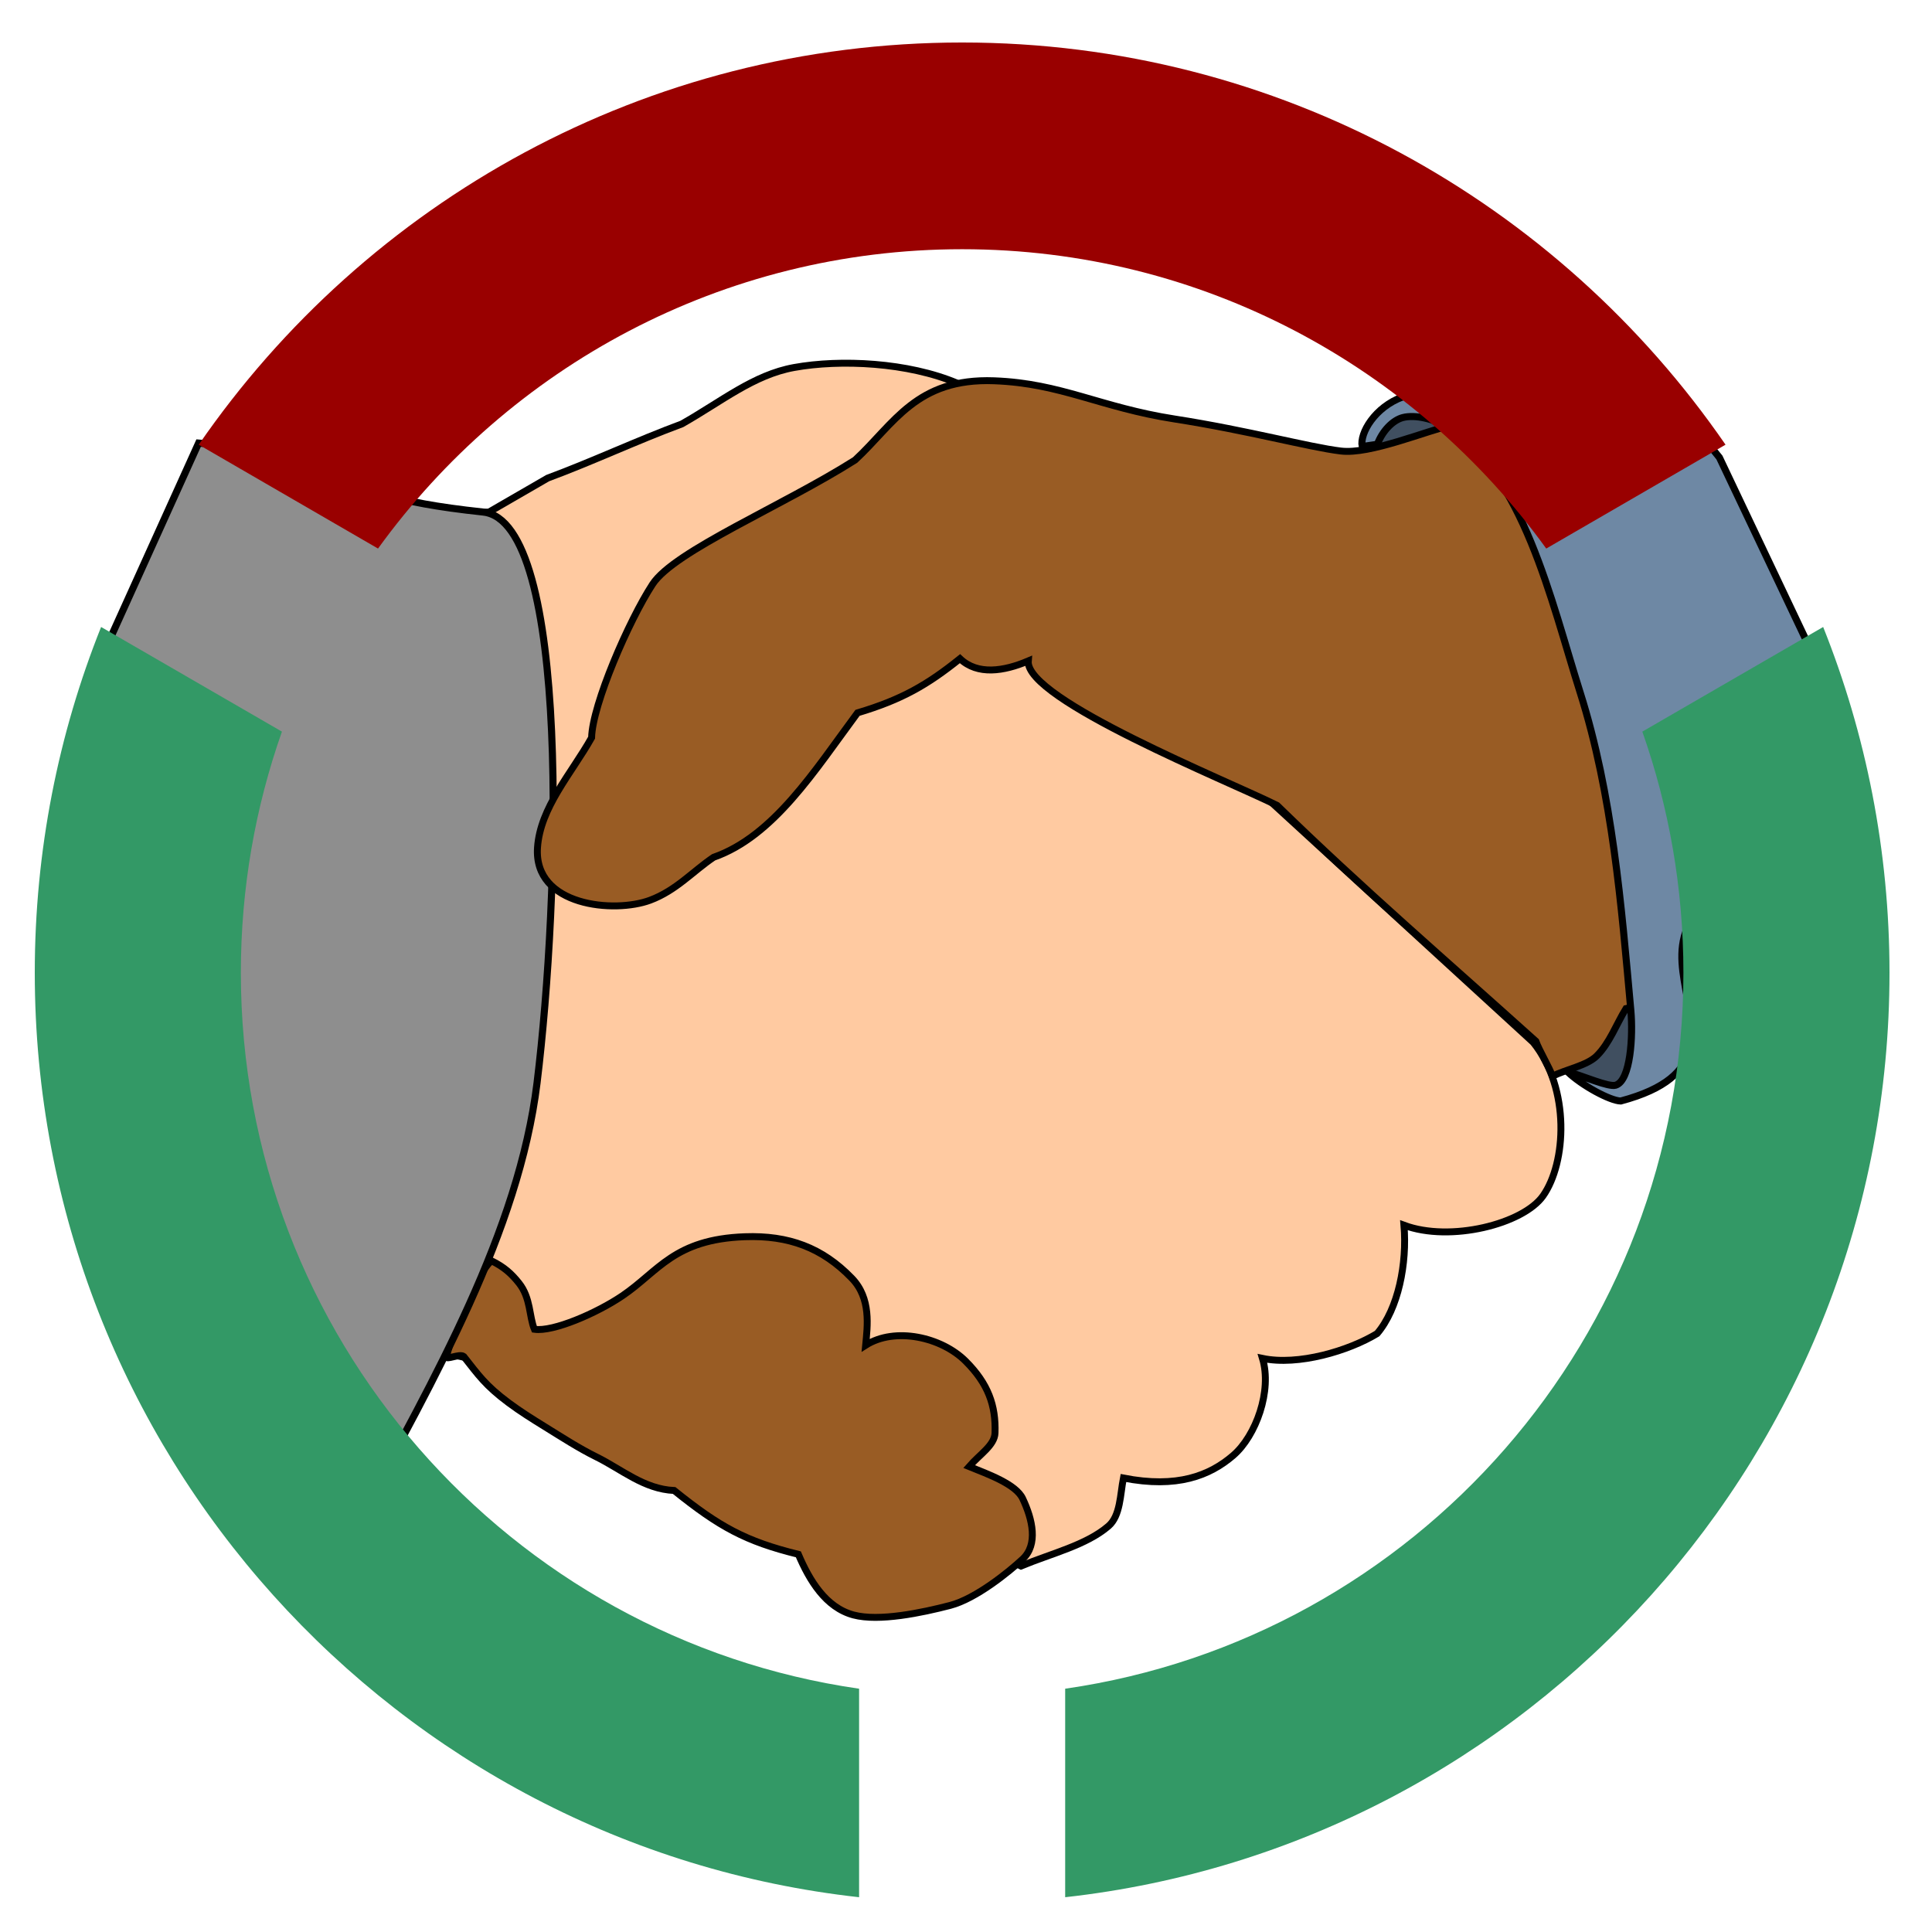 <?xml version="1.0" encoding="UTF-8" standalone="no"?>
<!-- Created with Inkscape (http://www.inkscape.org/) -->
<svg
   xmlns:dc="http://purl.org/dc/elements/1.1/"
   xmlns:cc="http://creativecommons.org/ns#"
   xmlns:rdf="http://www.w3.org/1999/02/22-rdf-syntax-ns#"
   xmlns:svg="http://www.w3.org/2000/svg"
   xmlns="http://www.w3.org/2000/svg"
   xmlns:xlink="http://www.w3.org/1999/xlink"
   xmlns:sodipodi="http://sodipodi.sourceforge.net/DTD/sodipodi-0.dtd"
   xmlns:inkscape="http://www.inkscape.org/namespaces/inkscape"
   width="500"
   height="500"
   id="svg2393"
   sodipodi:version="0.32"
   inkscape:version="0.46"
   version="1.0"
   sodipodi:docname="Mediation Cabal Logo-Arm Crop.svg"
   inkscape:output_extension="org.inkscape.output.svg.inkscape"
   enable-background="new">
  <sodipodi:namedview
     id="base"
     pagecolor="#ffffff"
     bordercolor="#666666"
     borderopacity="1.0"
     inkscape:pageopacity="0"
     inkscape:pageshadow="2"
     inkscape:zoom="0.6875"
     inkscape:cx="279.76702"
     inkscape:cy="218.67707"
     inkscape:current-layer="layer4"
     showgrid="true"
     inkscape:document-units="px"
     inkscape:grid-bbox="true"
     inkscape:window-width="907"
     inkscape:window-height="701"
     inkscape:window-x="46"
     inkscape:window-y="22" />
  <defs
     id="defs2395">
    <linearGradient
       id="linearGradient9292">
      <stop
         id="stop9294"
         offset="0"
         style="stop-color:#f6f6f6;stop-opacity:1" />
      <stop
         id="stop9296"
         offset="1"
         style="stop-color:#888585;stop-opacity:1" />
    </linearGradient>
    <linearGradient
       gradientUnits="userSpaceOnUse"
       xlink:href="#linearGradient9292"
       id="linearGradient9353"
       y2="462.008"
       x2="376.886"
       y1="371.17"
       x1="296.452" />
    <linearGradient
       id="linearGradient2183">
      <stop
         id="stop2185"
         offset="0"
         style="stop-color:#e9e9e9;stop-opacity:1" />
      <stop
         id="stop2187"
         offset="1"
         style="stop-color:#bdbdbd;stop-opacity:1" />
    </linearGradient>
    <linearGradient
       gradientUnits="userSpaceOnUse"
       xlink:href="#linearGradient2183"
       id="linearGradient9351"
       y2="494.645"
       x2="412.62"
       y1="346.588"
       x1="274.284" />
    <linearGradient
       id="linearGradient3981">
      <stop
         id="stop3983"
         offset="0"
         style="stop-color:#000000;stop-opacity:1" />
      <stop
         id="stop3985"
         offset="1"
         style="stop-color:#000000;stop-opacity:0" />
    </linearGradient>
    <linearGradient
       gradientUnits="userSpaceOnUse"
       xlink:href="#linearGradient3981"
       id="linearGradient9349"
       y2="533.111"
       x2="225.629"
       y1="477.56"
       x1="326.556" />
    <linearGradient
       gradientUnits="userSpaceOnUse"
       xlink:href="#linearGradient3100"
       id="linearGradient9347"
       y2="575.12"
       x2="205.766"
       y1="547.495"
       x1="205.766" />
    <linearGradient
       gradientUnits="userSpaceOnUse"
       xlink:href="#linearGradient3100"
       id="linearGradient9345"
       y2="400.076"
       x2="76.271"
       y1="491.683"
       x1="127.574" />
    <linearGradient
       id="linearGradient4862">
      <stop
         id="stop4864"
         offset="0"
         style="stop-color:#000000;stop-opacity:1" />
      <stop
         id="stop4866"
         offset="1"
         style="stop-color:#000000;stop-opacity:0" />
    </linearGradient>
    <linearGradient
       gradientUnits="userSpaceOnUse"
       xlink:href="#linearGradient4862"
       id="linearGradient9343"
       y2="584.203"
       x2="292.209"
       y1="552.409"
       x1="376.482" />
    <linearGradient
       id="linearGradient5751">
      <stop
         id="stop5753"
         offset="0"
         style="stop-color:#000000;stop-opacity:1" />
      <stop
         id="stop5755"
         offset="1"
         style="stop-color:#000000;stop-opacity:0" />
    </linearGradient>
    <linearGradient
       gradientUnits="userSpaceOnUse"
       xlink:href="#linearGradient5751"
       id="linearGradient9341"
       y2="385.309"
       x2="384.994"
       y1="355.611"
       x1="438.372" />
    <linearGradient
       id="linearGradient3100">
      <stop
         id="stop3102"
         offset="0"
         style="stop-color:#000000;stop-opacity:1" />
      <stop
         id="stop3104"
         offset="1"
         style="stop-color:#b5b2b2;stop-opacity:1" />
    </linearGradient>
    <linearGradient
       gradientUnits="userSpaceOnUse"
       xlink:href="#linearGradient3100"
       id="linearGradient9339"
       y2="292.482"
       x2="146.232"
       y1="379.657"
       x1="196.593" />
    <linearGradient
       id="linearGradient7513">
      <stop
         id="stop7515"
         offset="0"
         style="stop-color:#000000;stop-opacity:1" />
      <stop
         id="stop7517"
         offset="1"
         style="stop-color:#000000;stop-opacity:0" />
    </linearGradient>
    <linearGradient
       gradientUnits="userSpaceOnUse"
       xlink:href="#linearGradient7513"
       id="linearGradient9335"
       y2="196.537"
       x2="240.687"
       y1="304.321"
       x1="273.547" />
    <inkscape:perspective
       id="perspective2401"
       inkscape:persp3d-origin="32 : 21.333333 : 1"
       inkscape:vp_z="64 : 32 : 1"
       inkscape:vp_y="0 : 1000 : 0"
       inkscape:vp_x="0 : 32 : 1"
       sodipodi:type="inkscape:persp3d" />
    <linearGradient
       gradientTransform="matrix(1.104,0,0,1.189,-4.329,-41.695)"
       y2="494.645"
       x2="412.62"
       y1="406.845"
       x1="327.941"
       gradientUnits="userSpaceOnUse"
       id="linearGradient2594"
       xlink:href="#linearGradient2183"
       inkscape:collect="always" />
    <linearGradient
       gradientTransform="matrix(1.104,0,0,1.189,-4.329,-41.695)"
       y2="462.008"
       x2="376.886"
       y1="-36.844"
       x1="-89.629"
       gradientUnits="userSpaceOnUse"
       id="linearGradient2596"
       xlink:href="#linearGradient9292"
       inkscape:collect="always" />
  </defs>
  <g
     inkscape:groupmode="layer"
     inkscape:label="Hands"
     id="layer1"
     style="display:inline">
    <path
       style="fill:#ffcaa1;fill-opacity:0.999;fill-rule:evenodd;stroke:#000000;stroke-width:1.79;stroke-linecap:butt;stroke-linejoin:miter;stroke-miterlimit:4;stroke-dasharray:none;stroke-opacity:1"
       sodipodi:nodetypes="ccccscccscccscsccc"
       id="path4929"
       d="M 59.462,143.297 C 92.504,140.182 93.545,135.612 126.587,132.496 C 131.637,129.576 136.688,126.655 141.739,123.734 C 153.314,119.451 164.889,113.999 176.464,109.715 C 186.777,103.873 195.033,97.007 205.507,95.111 C 217.517,92.938 234.971,93.748 247.808,99.2 C 274.957,135.417 302.106,171.634 329.254,207.851 C 351.773,228.491 374.292,249.13 396.81,269.77 C 406.491,281.842 405.338,301.004 399.336,309.492 C 394.184,316.776 375.344,321.564 363.348,317.086 C 364.19,327.016 361.875,338.699 356.403,345.124 C 349.037,349.603 335.989,353.497 326.729,351.55 C 329.254,359.923 325.054,371.591 319.153,376.668 C 313.058,381.911 304.631,385.236 290.741,382.51 C 289.899,386.793 289.965,392.294 286.876,394.948 C 281.126,399.888 272.221,401.981 264.224,405.291 C 150.578,350.187 109.54,349.408 52.717,339.283 C 44.509,281.453 67.67,201.127 59.462,143.297 z"
       inkscape:export-filename="/home/z/Zend/workspaces/DefaultWorkspace/Flotilla/templates/images/ico/handshake.png"
       inkscape:export-xdpi="3.4325387"
       inkscape:export-ydpi="3.4325387" />
    <path
       style="fill:#995c24;fill-opacity:1;fill-rule:evenodd;stroke:#000000;stroke-width:1.79;stroke-linecap:butt;stroke-linejoin:miter;stroke-miterlimit:4;stroke-dasharray:none;stroke-opacity:1"
       sodipodi:nodetypes="cscsssccsssscsscssscsc"
       id="path3686"
       d="M 127.148,326.26 C 122.497,330.972 117.479,343.75 115.541,351.043 C 115.247,352.149 118.911,350.227 120.005,351.043 C 123.821,355.872 125.62,358.551 131.613,363.021 C 134.585,365.238 137.794,367.247 140.988,369.217 C 145.383,371.928 149.728,374.769 154.381,377.065 C 160.889,380.276 166.668,385.389 174.471,385.739 C 186.148,395.132 192.942,398.897 206.615,402.261 C 209.46,408.948 213.674,416.034 220.901,417.957 C 227.485,419.709 238.54,417.394 245.902,415.479 C 252.608,413.733 261.168,406.743 264.652,403.5 C 268.699,399.734 267.248,393.262 264.652,387.804 C 262.902,384.125 255.838,381.571 250.812,379.543 C 253.593,376.338 257.397,374.042 257.509,370.869 C 257.762,363.716 255.713,358.076 249.92,352.282 C 243.673,346.034 231.642,343.314 224.026,348.151 C 224.499,343.176 225.495,336.024 220.454,330.803 C 212.794,322.87 204.061,319.658 192.775,320.064 C 174.42,320.725 170.488,328.966 161.078,335.347 C 154.464,339.831 143.175,344.731 138.309,344.021 C 136.925,340.738 137.399,335.924 134.291,332.042 C 132.356,329.625 130.533,327.943 127.148,326.26 z"
       inkscape:export-filename="/home/z/Zend/workspaces/DefaultWorkspace/Flotilla/templates/images/ico/handshake.png"
       inkscape:export-xdpi="3.4325387"
       inkscape:export-ydpi="3.4325387" />
    <path
       style="fill:#8e8e8e;fill-opacity:1;fill-rule:evenodd;stroke:#000000;stroke-width:1.836;stroke-linecap:butt;stroke-linejoin:miter;stroke-miterlimit:4;stroke-dasharray:none;stroke-opacity:1"
       sodipodi:nodetypes="csssscccc"
       id="path8038"
       d="M 51.402,114.665 C 100.34,118.559 76.279,127.324 125.032,132.518 C 147.749,134.937 144.899,232.068 138.983,280.283 C 134.27,318.702 112.189,357.203 93.145,392.422 C 86.502,404.706 90.575,400.104 80.832,400.104 C 70.867,400.104 83.667,384.449 55.766,378.803 L 27.755,166.931 L 39.449,141.084 L 51.402,114.665 z"
       inkscape:export-filename="/home/z/Zend/workspaces/DefaultWorkspace/Flotilla/templates/images/ico/handshake.png"
       inkscape:export-xdpi="3.4325387"
       inkscape:export-ydpi="3.4325387" />
    <path
       style="fill:#404f60;fill-opacity:1;fill-rule:evenodd;stroke:#000000;stroke-width:0.597pt;stroke-linecap:butt;stroke-linejoin:miter;stroke-opacity:0"
       id="path13008"
       d="M 367.768,105.042 L 360.191,107.378 L 357.034,115.556 L 405.649,276.78 L 413.226,281.453 L 417.645,282.621 L 422.696,280.285 L 427.116,257.503 L 420.802,203.178 L 403.755,141.259 L 380.395,107.378 L 367.768,105.042 z"
       inkscape:export-filename="/home/z/Zend/workspaces/DefaultWorkspace/Flotilla/templates/images/ico/handshake.png"
       inkscape:export-xdpi="3.4325387"
       inkscape:export-ydpi="3.4325387" />
    <path
       style="fill:#995c24;fill-opacity:1;fill-rule:nonzero;stroke:#000000;stroke-width:1.79;stroke-linecap:butt;stroke-linejoin:miter;stroke-miterlimit:4;stroke-dasharray:none;stroke-opacity:1"
       sodipodi:nodetypes="cszscscsscccccccscccc"
       id="path919"
       d="M 376.422,109.815 C 368.845,111.568 354.603,117.65 346.996,116.725 C 338.682,115.713 322.961,111.385 303.997,108.436 C 284.679,105.432 274.711,99.201 257.279,98.545 C 237.09,97.786 231.393,109.715 221.291,119.061 C 202.561,130.939 174.522,142.57 168.888,151.189 C 162.78,160.533 153.314,182.343 153.104,190.911 C 147.842,200.257 139.804,208.959 139.105,219.363 C 138.084,234.569 159.036,236.424 168.257,232.969 C 175.008,230.439 179.2,225.57 184.672,221.87 C 200.214,216.43 210.845,199.425 221.922,184.485 C 233.44,181.051 240.047,177.204 248.44,170.466 C 252.993,174.791 259.779,173.747 266.118,171.05 C 265.262,181.033 317.98,202.169 330.517,208.435 C 352.538,229.877 374.113,248.428 397.473,269.457 C 398.315,271.794 400.943,276.196 401.785,278.532 C 405.152,276.78 410.683,275.795 413.226,273.275 C 416.576,269.954 418.277,265.097 420.802,261.008 C 433.429,257.892 446.057,254.777 458.684,251.662 C 441.848,199.478 425.011,147.295 408.175,95.111 C 397.442,100.563 387.155,104.363 376.422,109.815 z"
       inkscape:export-filename="/home/z/Zend/workspaces/DefaultWorkspace/Flotilla/templates/images/ico/handshake.png"
       inkscape:export-xdpi="3.4325387"
       inkscape:export-ydpi="3.4325387" />
    <path
       style="fill:#6e88a4;fill-opacity:1;fill-rule:evenodd;stroke:#000000;stroke-width:1.824;stroke-linecap:butt;stroke-linejoin:miter;stroke-miterlimit:4;stroke-dasharray:none;stroke-opacity:1"
       sodipodi:nodetypes="ccccccccssssscc"
       id="path9902"
       d="M 352.529,115.564 C 351.853,112.107 355.816,105.346 363.026,102.715 C 432.068,78.196 351.63,102.757 417.89,84.846 L 444.985,118.403 L 468.868,168.73 L 471.406,223.811 C 398.611,234.737 466.725,272.363 419.445,284.941 C 416.708,284.888 409.332,280.911 405.668,277.348 C 409.823,278.516 416.323,281.406 418.132,280.852 C 422.022,279.66 422.652,268.036 422.069,261.578 C 419.591,234.16 417.313,205.649 408.948,179.226 C 401.35,155.225 394.199,122.52 374.178,110.307 C 371.281,108.54 366.324,107.201 363.026,108.071 C 360.42,108.759 357.724,111.576 356.465,114.98 L 352.529,115.564 z"
       inkscape:export-filename="/home/z/Zend/workspaces/DefaultWorkspace/Flotilla/templates/images/ico/handshake.png"
       inkscape:export-xdpi="3.4325387"
       inkscape:export-ydpi="3.4325387" />
  </g>
  <g
     inkscape:groupmode="layer"
     id="layer4"
     inkscape:label="Circle">
    <g
       id="g14293"
       transform="translate(-571.364,409.909)">
      <path
         id="path4005"
         style="fill:#990000;fill-opacity:1;stroke:none;stroke-width:10;stroke-linecap:round;stroke-linejoin:round;stroke-miterlimit:4;stroke-dasharray:none;stroke-opacity:1"
         d="M 820.364,-398.91 C 738.466,-398.91 666.113,-357.692 622.797,-294.825 L 669.197,-267.943 C 703.129,-314.863 758.198,-345.413 820.364,-345.413 C 882.529,-345.413 937.598,-314.863 971.53,-267.943 L 1017.93,-294.825 C 974.614,-357.692 902.261,-398.91 820.364,-398.91 z" />
      <path
         id="path4003"
         style="fill:#339966;fill-opacity:1;stroke:none;stroke-width:10;stroke-linecap:round;stroke-linejoin:round;stroke-miterlimit:4;stroke-dasharray:none;stroke-opacity:1"
         d="M 597.53,-247.646 C 586.469,-219.98 580.364,-189.79 580.364,-158.173 C 580.364,-34.326 673.749,67.774 793.697,81.091 L 793.697,27.126 C 703.281,14.128 633.697,-63.904 633.697,-158.173 C 633.697,-180.049 637.447,-201.043 644.33,-220.564 L 597.53,-247.646 z" />
      <path
         id="path3918"
         style="fill:#339966;fill-opacity:1;stroke:none;stroke-width:10;stroke-linecap:round;stroke-linejoin:round;stroke-miterlimit:4;stroke-dasharray:none;stroke-opacity:1"
         d="M 1043.197,-247.646 L 996.397,-220.564 C 1003.281,-201.043 1007.03,-180.049 1007.03,-158.173 C 1007.03,-63.904 937.446,14.128 847.03,27.126 L 847.03,81.091 C 966.978,67.774 1060.364,-34.326 1060.364,-158.173 C 1060.364,-189.79 1054.258,-219.98 1043.197,-247.646 z" />
    </g>
  </g>
</svg>
